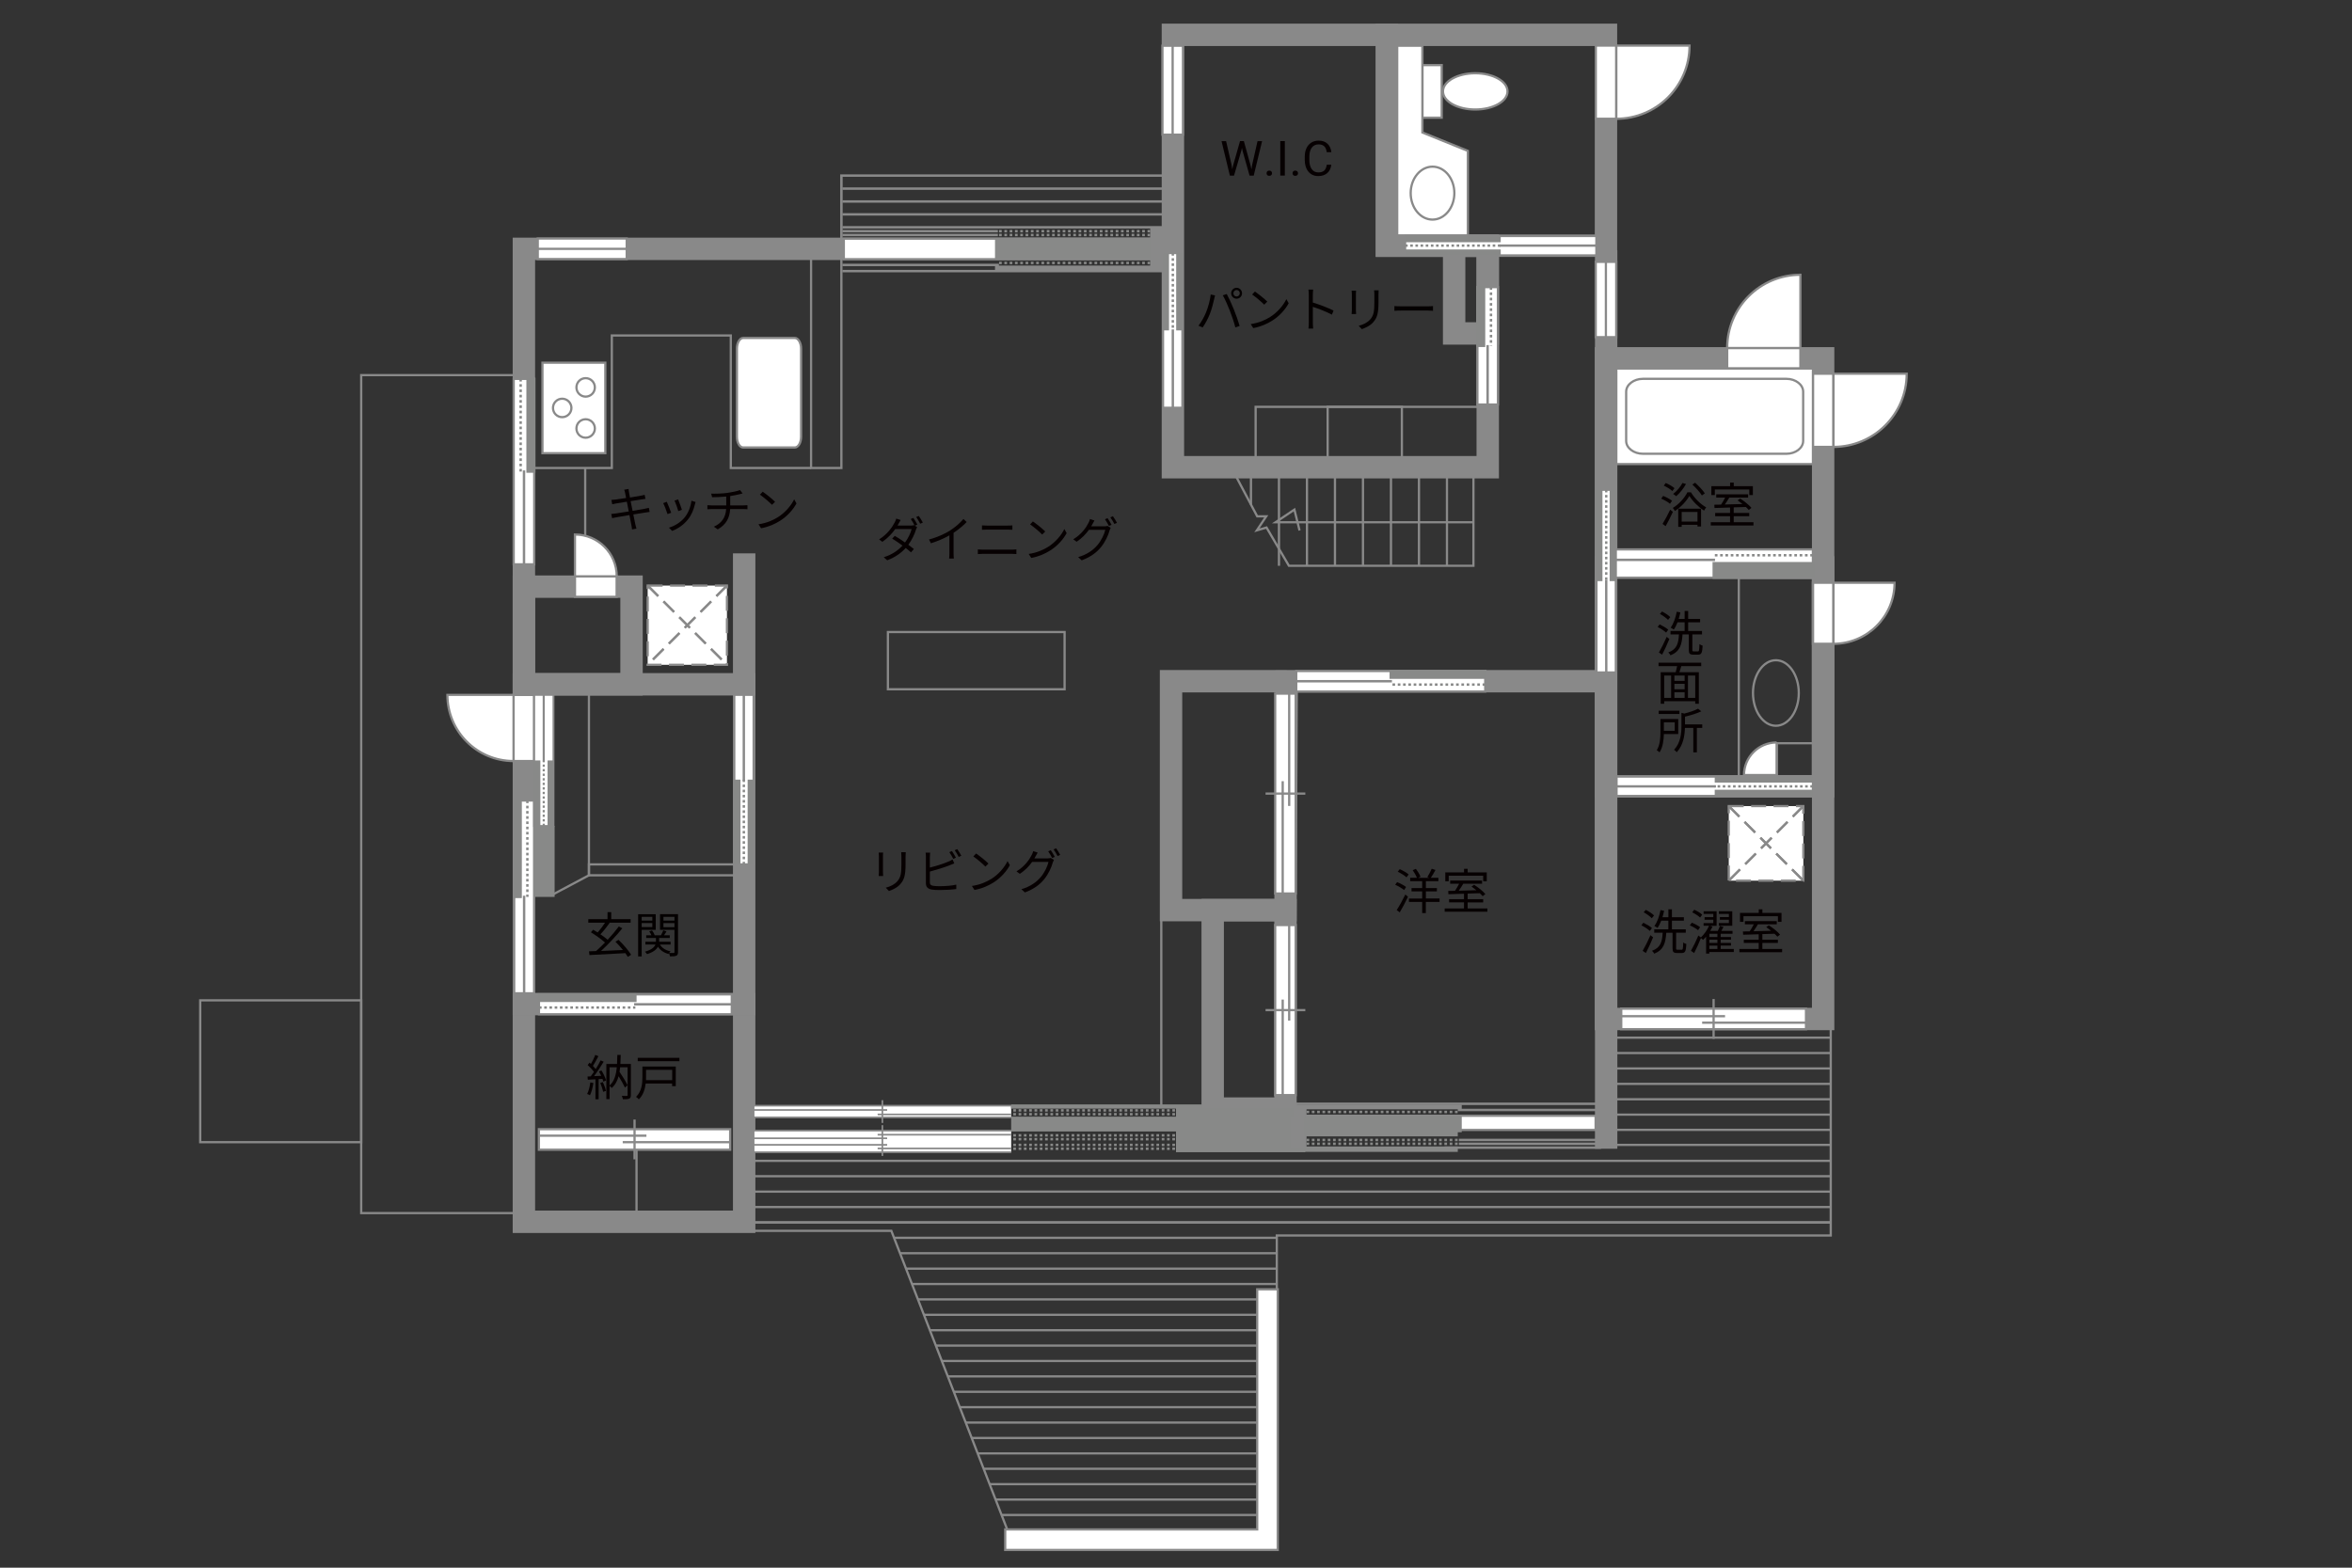 <?xml version="1.0" encoding="UTF-8"?><svg xmlns="http://www.w3.org/2000/svg" viewBox="0 0 630 420"><rect x="0" y="0" width="630" height="420" fill="#333333" stroke="none"/><defs><style>.cls-1,.cls-2,.cls-3,.cls-4,.cls-5,.cls-6,.cls-7,.cls-8,.cls-9,.cls-10,.cls-11,.cls-12,.cls-13,.cls-14,.cls-15,.cls-16,.cls-17,.cls-18{fill:none;}.cls-1,.cls-19{stroke-width:.45px;}.cls-1,.cls-19,.cls-4,.cls-20,.cls-21,.cls-7,.cls-10,.cls-11,.cls-13,.cls-14,.cls-22,.cls-23,.cls-16,.cls-24,.cls-18,.cls-25{stroke:#898989;}.cls-2{stroke-dasharray:0 0 0 0 .7 0 0 .7;}.cls-2,.cls-3,.cls-6,.cls-8,.cls-9,.cls-12,.cls-15,.cls-17{stroke:#888988;}.cls-2,.cls-9,.cls-10{stroke-width:.64px;}.cls-19,.cls-26,.cls-20,.cls-21,.cls-22,.cls-23,.cls-24,.cls-25{fill:#fff;}.cls-3{stroke-dasharray:0 0 0 0 .69 0 0 .69;}.cls-3,.cls-13{stroke-width:.63px;}.cls-27{fill:#040000;}.cls-28{fill:#060001;}.cls-29{fill:#898989;}.cls-30{fill:#888988;}.cls-4,.cls-5,.cls-20,.cls-14,.cls-25{stroke-width:.6px;}.cls-4,.cls-5,.cls-25{stroke-dasharray:0 0 4 2;}.cls-5{stroke:#898988;}.cls-6{stroke-dasharray:0 0 0 0 .7 0 0 .7;}.cls-6,.cls-11,.cls-12{stroke-width:.64px;}.cls-21{stroke-width:.58px;}.cls-7,.cls-8,.cls-17{stroke-width:.65px;}.cls-22{stroke-width:.59px;}.cls-23{stroke-width:.59px;}.cls-15{stroke-dasharray:0 0 0 0 .61 0 0 .61;}.cls-15,.cls-16{stroke-width:.56px;}.cls-17{stroke-dasharray:0 0 0 0 .71 0 0 .71;}.cls-24{stroke-width:.51px;}.cls-18{stroke-linecap:square;stroke-width:6px;}</style></defs><g id="kan"><rect class="cls-14" x="96.75" y="100.5" width="43.25" height="224.5"/><rect class="cls-14" x="53.63" y="268" width="43.12" height="38"/><rect class="cls-14" x="217.25" y="66.67" width="8.12" height="58.71"/><polyline class="cls-14" points="217.25 125.38 195.75 125.38 195.75 89.88 163.88 89.88 163.88 125.38 140.33 125.38"/><line class="cls-14" x1="156.75" y1="125.38" x2="156.75" y2="157.17"/><rect class="cls-14" x="237.83" y="169.33" width="47.33" height="15.33"/><polyline class="cls-14" points="330.62 126.75 336.75 138.33 339.17 138.33 336.67 142.08 339.25 141.33 345.25 151.58 394.67 151.58 394.67 125.17"/><line class="cls-14" x1="387.58" y1="151.58" x2="387.58" y2="127.25"/><line class="cls-14" x1="380.08" y1="151.58" x2="380.08" y2="127.25"/><line class="cls-14" x1="372.58" y1="151.58" x2="372.58" y2="127.25"/><line class="cls-14" x1="365.08" y1="151.58" x2="365.08" y2="127.25"/><line class="cls-14" x1="357.58" y1="151.58" x2="357.58" y2="127.25"/><line class="cls-14" x1="350.08" y1="151.58" x2="350.08" y2="127.25"/><line class="cls-14" x1="342.58" y1="151.58" x2="342.58" y2="127.25"/><line class="cls-14" x1="335.08" y1="135.18" x2="335.08" y2="127.25"/><polyline class="cls-14" points="394.67 139.92 341.67 139.92 346.72 136.53 348.09 142.12"/><rect class="cls-14" x="336.33" y="109" width="62.17" height="16.17"/><rect class="cls-14" x="355.62" y="109" width="19.88" height="16.17"/><polyline class="cls-14" points="490.38 274.75 490.38 331 342 331 342 354"/><polyline class="cls-14" points="201.75 329.75 238.75 329.75 270.12 410.62"/><line class="cls-14" x1="490.38" y1="327.5" x2="201.25" y2="327.5"/><line class="cls-14" x1="490.38" y1="323.38" x2="201.25" y2="323.38"/><line class="cls-14" x1="490.38" y1="327.5" x2="201.25" y2="327.5"/><line class="cls-14" x1="342" y1="331.62" x2="239.48" y2="331.62"/><line class="cls-14" x1="342" y1="335.75" x2="241.08" y2="335.75"/><line class="cls-14" x1="342" y1="339.88" x2="242.68" y2="339.88"/><line class="cls-14" x1="342" y1="344" x2="244.28" y2="344"/><line class="cls-14" x1="342" y1="348.12" x2="245.88" y2="348.12"/><line class="cls-14" x1="342" y1="352.25" x2="247.48" y2="352.25"/><line class="cls-14" x1="342" y1="356.38" x2="249.08" y2="356.38"/><line class="cls-14" x1="342" y1="360.5" x2="250.68" y2="360.5"/><line class="cls-14" x1="342" y1="364.62" x2="252.28" y2="364.62"/><line class="cls-14" x1="342" y1="368.75" x2="253.88" y2="368.75"/><line class="cls-14" x1="342" y1="372.88" x2="255.48" y2="372.88"/><line class="cls-14" x1="342" y1="377" x2="257.08" y2="377"/><line class="cls-14" x1="342" y1="381.12" x2="258.68" y2="381.12"/><line class="cls-14" x1="342" y1="385.25" x2="260.28" y2="385.25"/><line class="cls-14" x1="342" y1="389.38" x2="261.88" y2="389.38"/><line class="cls-14" x1="342" y1="393.5" x2="263.48" y2="393.5"/><line class="cls-14" x1="342" y1="397.62" x2="265.08" y2="397.62"/><line class="cls-14" x1="342" y1="401.75" x2="266.68" y2="401.75"/><line class="cls-14" x1="342" y1="405.88" x2="268.28" y2="405.88"/><line class="cls-14" x1="490.38" y1="319.25" x2="201.25" y2="319.25"/><line class="cls-14" x1="490.38" y1="315.12" x2="201.25" y2="315.12"/><line class="cls-14" x1="490.38" y1="311" x2="201.25" y2="311"/><line class="cls-14" x1="490.38" y1="306.73" x2="430.22" y2="306.73"/><line class="cls-14" x1="490.38" y1="298.62" x2="428.25" y2="298.62"/><line class="cls-14" x1="490.38" y1="294.5" x2="428.25" y2="294.5"/><line class="cls-14" x1="490.38" y1="302.7" x2="428.25" y2="302.7"/><line class="cls-14" x1="490.38" y1="290.38" x2="428.25" y2="290.38"/><line class="cls-14" x1="490.38" y1="286.25" x2="428.25" y2="286.25"/><line class="cls-14" x1="490.38" y1="282.12" x2="428.25" y2="282.12"/><line class="cls-14" x1="490.38" y1="278" x2="428.25" y2="278"/><polyline class="cls-14" points="147.47 239.97 157.75 234.5 157.75 184.83"/><rect class="cls-14" x="157.75" y="231.58" width="41.58" height="2.92"/><line class="cls-14" x1="311.06" y1="246.38" x2="311.06" y2="296.75"/><line class="cls-14" x1="170.5" y1="305.25" x2="170.5" y2="327.33"/><rect class="cls-14" x="475.88" y="199.12" width="13.44" height="10.56"/></g><g id="_外壁"><polygon class="cls-20" points="272 415.25 269.25 415.25 269.25 409.75 336.75 409.75 336.75 345.42 342.25 345.42 342.25 415.25 272 415.25 272 415.25"/><polyline class="cls-18" points="199.33 151.25 199.33 327.33 140.33 327.33 140.33 66.67 314.17 66.67 314.17 125.17 398.5 125.17 398.5 65.83 371.5 65.83 371.5 9.33 314.17 9.33 314.17 66.67"/><line class="cls-18" x1="199.33" y1="183.33" x2="140.33" y2="183.33"/><rect class="cls-18" x="140.33" y="157.17" width="28.83" height="26.17"/><rect class="cls-18" x="371.5" y="9.33" width="58.67" height="56.5"/><rect class="cls-18" x="430.17" y="96" width="58.17" height="177"/><rect class="cls-18" x="430.17" y="152" width="58.17" height="58.67"/><polyline class="cls-18" points="430.17 182.5 313.67 182.5 313.67 243.83 344.33 243.83 344.67 182.5"/><rect class="cls-18" x="324.83" y="243.83" width="19.5" height="53.17"/><line class="cls-18" x1="140.33" y1="269" x2="199.33" y2="269"/><rect class="cls-18" x="389.5" y="65.83" width="9" height="23.5"/><line class="cls-18" x1="430.22" y1="70" x2="430.22" y2="304.76"/></g><g id="_建距"><polygon class="cls-20" points="462.64 96 462.64 98.73 482.25 98.73 482.25 93.23 462.64 93.23 462.64 96"/><path class="cls-20" d="m462.64,93.23h19.61v-19.62c-10.83,0-19.61,8.78-19.61,19.62"/><polygon class="cls-20" points="488.33 119.73 485.6 119.73 485.6 100.12 491.11 100.12 491.11 119.73 488.33 119.73"/><path class="cls-20" d="m491.11,119.73v-19.61h19.62c0,10.83-8.78,19.61-19.62,19.61"/><polygon class="cls-20" points="430.17 31.82 427.44 31.82 427.44 12.21 432.94 12.21 432.94 31.82 430.17 31.82"/><path class="cls-20" d="m432.94,31.82V12.21h19.62c0,10.83-8.78,19.61-19.62,19.61"/><polygon class="cls-20" points="140.33 203.89 143.06 203.89 143.06 186.18 137.56 186.18 137.56 203.89 140.33 203.89"/><path class="cls-20" d="m137.56,203.89v-17.72h-17.72c0,9.78,7.93,17.72,17.72,17.72"/><polygon class="cls-20" points="165.17 157.17 165.17 159.9 154.01 159.9 154.01 154.4 165.17 154.4 165.17 157.17"/><path class="cls-20" d="m165.2,154.4h-11.2v-11.2c6.18,0,11.2,5.01,11.2,11.2"/><polygon class="cls-20" points="488.33 172.48 485.6 172.48 485.6 156.12 491.11 156.12 491.11 172.48 488.33 172.48"/><path class="cls-20" d="m491.11,172.48v-16.36h16.36c0,9.03-7.32,16.36-16.36,16.36"/><line class="cls-20" x1="475.88" y1="207.65" x2="475.88" y2="198.92"/><path class="cls-20" d="m475.88,198.92v8.73h-8.74c0-4.82,3.91-8.73,8.74-8.73"/><rect class="cls-20" x="432.94" y="98.73" width="52.67" height="25.6"/><path class="cls-14" d="m435.58,118.12c0,1.9,2.03,3.45,4.51,3.45h38.4c2.48,0,4.5-1.55,4.5-3.45v-13.17c0-1.9-2.02-3.46-4.5-3.46h-38.4c-2.47,0-4.51,1.55-4.51,3.46v13.17Z"/><path class="cls-20" d="m199.07,119.89c-.94,0-1.68-1.29-1.68-2.88v-23.58c0-1.59.75-2.89,1.68-2.89h13.82c.93,0,1.69,1.3,1.69,2.89v23.58c0,1.59-.76,2.88-1.69,2.88h-13.82Z"/><rect class="cls-20" x="145.3" y="97.17" width="16.84" height="24.25"/><path class="cls-20" d="m156.87,106.26c-1.36,0-2.47-1.11-2.47-2.47s1.1-2.48,2.47-2.48,2.47,1.11,2.47,2.48-1.11,2.47-2.47,2.47Z"/><path class="cls-20" d="m156.87,117.27c-1.36,0-2.47-1.11-2.47-2.48s1.1-2.47,2.47-2.47,2.47,1.11,2.47,2.47-1.11,2.48-2.47,2.48Z"/><path class="cls-20" d="m150.58,111.76c-1.36,0-2.46-1.11-2.46-2.47s1.1-2.47,2.46-2.47,2.48,1.11,2.48,2.47-1.11,2.47-2.48,2.47Z"/><polyline class="cls-19" points="270.85 296.22 201.86 296.22 201.86 297.8 201.86 299.36 270.85 299.36"/><line class="cls-1" x1="236.35" y1="294.75" x2="236.35" y2="300.84"/><line class="cls-1" x1="237.63" y1="297.37" x2="201.86" y2="297.37"/><line class="cls-1" x1="270.85" y1="298.57" x2="235.08" y2="298.57"/><polygon class="cls-20" points="344.33 293.39 347.06 293.39 347.06 247.83 341.56 247.83 341.56 293.39 344.33 293.39"/><line class="cls-14" x1="338.99" y1="270.62" x2="349.64" y2="270.62"/><line class="cls-14" x1="343.58" y1="267.79" x2="343.58" y2="293.39"/><line class="cls-14" x1="345.32" y1="247.83" x2="345.32" y2="273.44"/><polygon class="cls-20" points="344.33 239.38 347.06 239.38 347.06 185.83 341.56 185.83 341.56 239.38 344.33 239.38"/><line class="cls-14" x1="338.99" y1="212.61" x2="349.64" y2="212.61"/><line class="cls-14" x1="343.58" y1="209.29" x2="343.58" y2="239.38"/><line class="cls-14" x1="345.32" y1="185.83" x2="345.32" y2="215.92"/><polygon class="cls-20" points="434.26 273 434.26 275.73 483.75 275.73 483.75 270.23 434.26 270.23 434.26 273"/><line class="cls-14" x1="459" y1="267.65" x2="459" y2="278.31"/><line class="cls-14" x1="462.07" y1="272.25" x2="434.26" y2="272.25"/><line class="cls-14" x1="483.75" y1="273.99" x2="455.93" y2="273.99"/><polygon class="cls-20" points="144.04 66.67 144.04 69.4 167.87 69.4 167.87 63.9 144.04 63.9 144.04 66.67"/><path class="cls-20" d="m167.87,66.67h-23.83,23.83Z"/><polygon class="cls-20" points="314.1 12.25 311.37 12.25 311.37 36.08 316.87 36.08 316.87 12.25 314.1 12.25"/><path class="cls-20" d="m314.1,36.08V12.25v23.83Z"/><polygon class="cls-20" points="308.08 66.67 308.08 63.94 226.02 63.94 226.02 69.44 308.08 69.44 308.08 66.67"/><rect class="cls-30" x="266.52" y="63.94" width="41.57" height="5.5"/><line class="cls-17" x1="308.08" y1="62.96" x2="267.05" y2="62.96"/><line class="cls-7" x1="267.29" y1="62.96" x2="225.64" y2="62.96"/><line class="cls-17" x1="308.08" y1="61.93" x2="267.05" y2="61.93"/><line class="cls-7" x1="267.29" y1="61.93" x2="225.64" y2="61.93"/><line class="cls-17" x1="308.08" y1="70.45" x2="267.05" y2="70.45"/><line class="cls-7" x1="267.57" y1="70.98" x2="225.64" y2="70.98"/><line class="cls-7" x1="311.44" y1="72.63" x2="225.64" y2="72.63"/><rect class="cls-29" x="308.08" y="60.89" width="4.16" height="8.27"/><polygon class="cls-20" points="398.5 76.92 401.23 76.92 401.23 108.38 395.73 108.38 395.73 76.92 398.5 76.92"/><rect class="cls-30" x="395.73" y="76.92" width="1.78" height="15.73"/><rect class="cls-8" x="395.73" y="76.92" width="1.78" height="15.73"/><line class="cls-17" x1="399.37" y1="76.92" x2="399.37" y2="92.65"/><path class="cls-26" d="m398.47,92.65l.07,15.73-.07-15.73Z"/><line class="cls-7" x1="398.47" y1="92.45" x2="398.47" y2="108.42"/><polygon class="cls-20" points="140.33 101.5 137.6 101.5 137.6 151.19 143.1 151.19 143.1 101.5 140.33 101.5"/><rect class="cls-30" x="141.32" y="101.5" width="1.78" height="24.84"/><rect class="cls-8" x="141.32" y="101.5" width="1.78" height="24.84"/><line class="cls-17" x1="139.46" y1="101.5" x2="139.46" y2="126.34"/><path class="cls-26" d="m140.36,126.34l-.07,24.84.07-24.84Z"/><line class="cls-7" x1="140.36" y1="126.03" x2="140.36" y2="151.25"/><polygon class="cls-20" points="397.83 182.54 397.83 185.27 347.21 185.27 347.21 179.77 397.83 179.77 397.83 182.54"/><rect class="cls-30" x="372.52" y="179.77" width="25.31" height="1.78"/><rect class="cls-8" x="372.52" y="179.77" width="25.31" height="1.78"/><line class="cls-17" x1="397.83" y1="183.41" x2="372.52" y2="183.41"/><path class="cls-26" d="m372.52,182.51l-25.31.07,25.31-.07Z"/><line class="cls-7" x1="372.84" y1="182.51" x2="347.15" y2="182.51"/><polygon class="cls-20" points="485.6 150.95 485.6 147.19 432.49 147.19 432.49 154.77 485.6 154.77 485.6 150.95"/><rect class="cls-30" x="459.04" y="150.89" width="26.56" height="3.88"/><rect class="cls-8" x="459.04" y="150.89" width="26.56" height="3.88"/><line class="cls-17" x1="485.6" y1="148.76" x2="459.04" y2="148.76"/><path class="cls-26" d="m459.04,150.99l-26.56-.1,26.56.1Z"/><line class="cls-7" x1="459.38" y1="149.99" x2="432.42" y2="149.99"/><polygon class="cls-21" points="199.25 231.58 196.68 231.58 196.68 186.15 201.86 186.15 201.86 231.58 199.25 231.58"/><rect class="cls-30" x="200.26" y="208.87" width="1.6" height="22.72"/><rect class="cls-30" x="196.68" y="208.87" width="1.66" height="22.72"/><line class="cls-3" x1="199.24" y1="231.58" x2="199.24" y2="208.87"/><path class="cls-26" d="m199.27,208.87l-.07-22.71.07,22.71Z"/><line class="cls-13" x1="199.24" y1="209.15" x2="199.24" y2="186.09"/><polygon class="cls-23" points="140.41 214.47 143.06 214.47 143.06 266.11 137.73 266.11 137.73 214.47 140.41 214.47"/><rect class="cls-30" x="137.73" y="214.47" width="1.73" height="25.82"/><rect class="cls-12" x="137.73" y="214.47" width="1.73" height="25.82"/><line class="cls-6" x1="141.26" y1="214.47" x2="141.26" y2="240.29"/><path class="cls-26" d="m140.39,240.29l.07,25.82-.07-25.82Z"/><line class="cls-11" x1="140.39" y1="239.97" x2="140.39" y2="266.18"/><polygon class="cls-22" points="144.37 269.09 144.37 271.73 196.01 271.73 196.01 266.41 144.37 266.41 144.37 269.09"/><rect class="cls-30" x="144.37" y="266.41" width="25.82" height="1.72"/><rect class="cls-9" x="144.37" y="266.41" width="25.82" height="1.72"/><line class="cls-2" x1="144.37" y1="269.93" x2="170.19" y2="269.93"/><path class="cls-26" d="m170.19,269.06l25.82.07-25.82-.07Z"/><line class="cls-10" x1="169.86" y1="269.06" x2="196.07" y2="269.06"/><rect class="cls-20" x="381" y="17.44" width="5.17" height="14.09"/><path class="cls-20" d="m395.16,19.62c-4.77,0-8.65,2.17-8.65,4.86s3.88,4.86,8.65,4.86,8.64-2.17,8.64-4.86-3.87-4.86-8.64-4.86Z"/><rect class="cls-14" x="465.75" y="154.77" width="19.85" height="53.17"/><path class="cls-14" d="m475.68,194.44c-3.38,0-6.13-3.93-6.13-8.78s2.75-8.78,6.13-8.78,6.14,3.93,6.14,8.78-2.75,8.78-6.14,8.78Z"/><polygon class="cls-20" points="374.25 40.42 374.25 63.06 393.17 63.06 393.17 40.42 381 35.5 381 12.25 374.25 12.25 374.25 40.42"/><path class="cls-14" d="m383.71,58.83c-3.23,0-5.85-3.17-5.85-7.09s2.62-7.09,5.85-7.09,5.85,3.17,5.85,7.09-2.62,7.09-5.85,7.09Z"/><rect class="cls-25" x="173.48" y="156.88" width="21.24" height="21.23"/><line class="cls-5" x1="194.72" y1="156.88" x2="173.48" y2="178.11"/><line class="cls-4" x1="194.72" y1="156.88" x2="173.48" y2="178.11"/><line class="cls-5" x1="173.48" y1="156.88" x2="194.72" y2="178.11"/><line class="cls-4" x1="173.48" y1="156.88" x2="194.72" y2="178.11"/><polygon class="cls-20" points="195.58 305.25 195.58 302.52 144.35 302.52 144.35 308.02 195.58 308.02 195.58 305.25"/><line class="cls-14" x1="169.97" y1="310.6" x2="169.97" y2="299.94"/><line class="cls-14" x1="166.8" y1="306" x2="195.58" y2="306"/><line class="cls-14" x1="144.35" y1="304.26" x2="173.15" y2="304.26"/><rect class="cls-25" x="463.06" y="215.96" width="19.98" height="19.98"/><line class="cls-5" x1="483.04" y1="215.96" x2="463.06" y2="235.94"/><line class="cls-4" x1="483.04" y1="215.96" x2="463.06" y2="235.94"/><line class="cls-5" x1="463.06" y1="215.96" x2="483.04" y2="235.94"/><line class="cls-4" x1="463.06" y1="215.96" x2="483.04" y2="235.94"/><polygon class="cls-29" points="311.44 69.15 308.08 69.15 308.08 71.15 266.52 71.15 266.52 72.38 311.44 72.38 311.44 69.15"/><polyline class="cls-7" points="225.38 63.94 225.38 49.78 225.38 47.04 312.24 47.04"/><line class="cls-7" x1="311.44" y1="50.53" x2="225.64" y2="50.53"/><line class="cls-7" x1="311.44" y1="53.98" x2="225.64" y2="53.98"/><line class="cls-7" x1="311.44" y1="57.43" x2="225.64" y2="57.43"/><line class="cls-7" x1="311.44" y1="60.89" x2="225.64" y2="60.89"/><polygon class="cls-24" points="145.66 221.29 143.08 221.29 143.08 186.16 148.26 186.16 148.26 221.29 145.66 221.29"/><rect class="cls-30" x="146.67" y="203.73" width="1.6" height="17.56"/><rect class="cls-30" x="143.08" y="203.73" width="1.66" height="17.56"/><line class="cls-15" x1="145.64" y1="221.29" x2="145.64" y2="203.73"/><path class="cls-26" d="m145.68,203.73l-.07-17.56.07,17.56Z"/><line class="cls-16" x1="145.64" y1="203.95" x2="145.64" y2="186.12"/><line class="cls-17" x1="316.15" y1="298.51" x2="271.02" y2="298.51"/><line class="cls-17" x1="316.15" y1="297.48" x2="271.02" y2="297.48"/><rect class="cls-30" x="270.85" y="295.95" width="51.12" height="1"/><polyline class="cls-19" points="270.85 302.91 201.86 302.91 201.86 305.82 201.86 308.69 270.85 308.69"/><line class="cls-1" x1="236.35" y1="301.44" x2="236.35" y2="309.69"/><line class="cls-1" x1="237.63" y1="306.71" x2="201.86" y2="306.71"/><line class="cls-1" x1="270.85" y1="307.68" x2="235.08" y2="307.68"/><line class="cls-1" x1="237.63" y1="304.96" x2="201.86" y2="304.96"/><line class="cls-1" x1="270.85" y1="304" x2="235.08" y2="304"/><line class="cls-17" x1="316.15" y1="305.2" x2="271.02" y2="305.2"/><line class="cls-17" x1="316.15" y1="304.17" x2="271.02" y2="304.17"/><line class="cls-17" x1="316.15" y1="307.76" x2="271.02" y2="307.76"/><line class="cls-17" x1="316.15" y1="306.73" x2="271.02" y2="306.73"/><rect class="cls-30" x="270.85" y="295.95" width="51.12" height="1"/><rect class="cls-30" x="270.85" y="299.16" width="51.12" height="3.97"/><rect class="cls-30" x="315" y="296.75" width="34.64" height="11.94"/><polygon class="cls-20" points="349.97 300.83 349.97 302.72 427.4 302.72 427.4 298.92 349.97 298.92 349.97 300.83"/><rect class="cls-30" x="349.97" y="298.92" width="41.57" height="4.42"/><line class="cls-17" x1="349.97" y1="305.4" x2="391" y2="305.4"/><line class="cls-7" x1="390.77" y1="305.4" x2="432.42" y2="305.4"/><line class="cls-17" x1="349.97" y1="306.43" x2="391" y2="306.43"/><line class="cls-7" x1="390.77" y1="306.43" x2="432.42" y2="306.43"/><line class="cls-17" x1="349.97" y1="297.9" x2="391" y2="297.9"/><line class="cls-7" x1="390.48" y1="297.37" x2="432.42" y2="297.37"/><line class="cls-7" x1="346.62" y1="295.72" x2="432.42" y2="295.72"/><rect class="cls-29" x="345.81" y="299.2" width="4.16" height="8.27" transform="translate(695.78 606.67) rotate(180)"/><polygon class="cls-29" points="346.62 299.2 349.97 299.2 349.97 297.2 391.54 297.2 391.54 295.98 346.62 295.98 346.62 299.2"/><rect class="cls-30" x="349.29" y="299.2" width="41.19" height="5.25"/><rect class="cls-30" x="349.29" y="307.15" width="41.19" height="1.45"/><line class="cls-7" x1="386.94" y1="307.47" x2="428.87" y2="307.47"/><polygon class="cls-21" points="314.14 67.8 316.71 67.8 316.71 109.24 311.53 109.24 311.53 67.8 314.14 67.8"/><rect class="cls-30" x="311.53" y="67.8" width="1.6" height="20.72"/><rect class="cls-30" x="315.05" y="67.8" width="1.66" height="20.72"/><line class="cls-3" x1="314.15" y1="67.8" x2="314.15" y2="88.52"/><path class="cls-26" d="m314.11,88.52l.07,20.72-.07-20.72Z"/><line class="cls-13" x1="314.15" y1="88.26" x2="314.15" y2="109.29"/><polygon class="cls-21" points="485.6 210.67 485.6 213.24 433.01 213.24 433.01 208.06 485.6 208.06 485.6 210.67"/><rect class="cls-30" x="459.3" y="208.06" width="26.3" height="1.6"/><rect class="cls-30" x="459.3" y="211.58" width="26.3" height="1.66"/><line class="cls-3" x1="485.6" y1="210.68" x2="459.3" y2="210.68"/><path class="cls-26" d="m459.3,210.65l-26.3.07,26.3-.07Z"/><line class="cls-13" x1="459.63" y1="210.68" x2="432.94" y2="210.68"/><polygon class="cls-21" points="430.23 131.22 432.81 131.22 432.81 180.15 427.63 180.15 427.63 131.22 430.23 131.22"/><rect class="cls-30" x="427.63" y="131.22" width="1.6" height="24.47"/><rect class="cls-30" x="431.15" y="131.22" width="1.66" height="24.47"/><line class="cls-3" x1="430.24" y1="131.22" x2="430.24" y2="155.68"/><path class="cls-26" d="m430.21,155.68l.07,24.46-.07-24.46Z"/><line class="cls-13" x1="430.24" y1="155.37" x2="430.25" y2="180.21"/><polygon class="cls-21" points="376.37 65.82 376.37 63.24 427.59 63.24 427.59 68.42 376.37 68.42 376.37 65.82"/><rect class="cls-30" x="376.37" y="66.83" width="25.61" height="1.6"/><rect class="cls-30" x="376.37" y="63.24" width="25.61" height="1.66"/><line class="cls-3" x1="376.37" y1="65.8" x2="401.98" y2="65.8"/><path class="cls-26" d="m401.98,65.84l25.61-.07-25.61.07Z"/><line class="cls-13" x1="401.66" y1="65.8" x2="427.65" y2="65.8"/><polygon class="cls-20" points="430.15 70.15 427.42 70.15 427.42 90.33 432.92 90.33 432.92 70.15 430.15 70.15"/><path class="cls-20" d="m430.15,90.33v-20.18,20.18Z"/></g><g id="_文字"><path class="cls-28" d="m158.94,290.14c-.18,1.22-.49,2.47-.92,3.3-.16-.12-.55-.3-.75-.36.43-.79.7-1.95.85-3.09l.83.16Zm2.18-3.33c.53.83,1.05,1.95,1.22,2.65l-.73.33c-.05-.22-.13-.48-.23-.75l-1.03.06v5.41h-.86v-5.36c-.74.04-1.44.08-2.04.12l-.08-.86.86-.04c.27-.35.57-.77.86-1.2-.4-.57-1.08-1.3-1.68-1.83l.49-.64c.13.1.25.22.38.34.44-.73.9-1.7,1.17-2.42l.84.34c-.44.86-.99,1.88-1.47,2.61.29.29.55.58.75.84.51-.81.98-1.64,1.31-2.33l.82.36c-.74,1.23-1.73,2.76-2.59,3.87l1.92-.08c-.18-.4-.39-.82-.61-1.17l.68-.27Zm.36,3.08c.35.74.7,1.73.83,2.37l-.74.25c-.13-.65-.46-1.62-.79-2.38l.7-.23Zm7.5,3.5c0,.51-.1.79-.43.94-.35.16-.9.17-1.7.17-.04-.25-.17-.66-.3-.9.6.03,1.16.01,1.34.01.17,0,.22-.05.22-.23v-7.44h-2c-.04.42-.09.82-.16,1.22.81,1.18,1.7,2.65,2.15,3.6l-.71.61c-.36-.81-1.03-1.99-1.69-3.04-.35,1.29-.92,2.37-1.86,3.16-.12-.17-.35-.42-.56-.56v3.54h-.86v-9.42h2.86c.05-.78.06-1.59.08-2.43h.91c-.01.85-.04,1.65-.09,2.43h2.81v8.35Zm-5.71-2.57c1.26-1.09,1.74-2.82,1.94-4.88h-1.94v4.88Z"/><path class="cls-28" d="m181.01,290.99h-.98v-.71h-7.08c-.17,1.48-.64,3.09-1.83,4.25-.14-.2-.53-.53-.75-.66,1.53-1.5,1.7-3.6,1.7-5.23v-2.91h8.94v5.27Zm.98-7.59v.91h-11.17v-.91h11.17Zm-8.94,3.22v2.03c0,.23,0,.48-.01.73h7.01v-2.76h-6.99Z"/><path class="cls-28" d="m167.19,131.2l1.17-.21c.01.25.08.61.12.9.03.14.12.68.27,1.4,1.26-.21,2.46-.4,3-.51.38-.06.7-.16.92-.22l.22,1.09c-.2.03-.6.08-.94.13-.6.09-1.78.29-3.03.48.17.81.35,1.73.52,2.6,1.31-.21,2.55-.43,3.2-.55.51-.09.87-.17,1.16-.25l.21,1.09c-.27.03-.69.09-1.17.17-.71.12-1.92.31-3.2.51.26,1.27.47,2.31.53,2.61.09.38.19.82.31,1.18l-1.18.22c-.06-.44-.1-.83-.19-1.22-.05-.29-.26-1.34-.51-2.63-1.47.25-2.86.48-3.5.6-.51.09-.87.16-1.14.23l-.23-1.13c.3-.01.81-.06,1.14-.12.65-.09,2.07-.31,3.55-.55-.18-.88-.36-1.81-.52-2.61-1.24.2-2.37.38-2.86.47-.36.06-.66.13-1.05.22l-.22-1.17c.32-.01.66-.04,1.08-.09.51-.05,1.64-.22,2.86-.42-.14-.7-.23-1.21-.27-1.37-.06-.34-.16-.62-.25-.88Z"/><path class="cls-28" d="m179.79,137.37l-.99.36c-.19-.68-.9-2.47-1.16-2.93l.96-.38c.26.56.94,2.26,1.18,2.94Zm6.34-2.21c-.35,1.43-.91,2.82-1.85,3.99-1.2,1.53-2.78,2.54-4.24,3.09l-.86-.87c1.51-.44,3.16-1.43,4.23-2.77.92-1.13,1.6-2.78,1.79-4.45l1.12.35c-.09.27-.14.48-.19.65Zm-3.48,1.43l-.96.34c-.14-.58-.74-2.24-1.01-2.82l.95-.33c.22.52.86,2.24,1.03,2.81Z"/><path class="cls-28" d="m194.87,132.04c1.18-.17,2.72-.48,3.35-.75l.69.9c-.29.08-.55.14-.73.2-.65.17-1.65.36-2.59.51v2.5h3.59c.29,0,.75-.03,1.03-.05v1.08c-.29-.03-.68-.05-1-.05h-3.63c-.14,2.43-1.09,4.15-3.33,5.45l-1.03-.72c2.05-.95,3.13-2.4,3.29-4.73h-3.86c-.42,0-.86.03-1.17.05v-1.08c.3.03.75.05,1.14.05h3.91v-2.37c-1.31.13-2.78.17-3.78.18l-.26-.96c.99.04,2.96-.01,4.37-.2Z"/><path class="cls-28" d="m208.38,138.55c2-1.26,3.59-3.19,4.34-4.78l.62,1.11c-.88,1.62-2.41,3.39-4.37,4.63-1.3.82-2.94,1.61-5.11,2.02l-.69-1.07c2.28-.34,3.97-1.13,5.2-1.9Zm-.77-4.12l-.82.82c-.65-.68-2.28-2.07-3.24-2.72l.74-.79c.92.61,2.59,1.96,3.31,2.69Z"/><path class="cls-28" d="m245.73,140.53l-.69.31.61.36c-.1.18-.23.48-.3.69-.35,1.2-1.07,2.73-2.04,4.06.56.4,1.07.79,1.48,1.13l-.77.9c-.39-.35-.87-.75-1.42-1.17-1.16,1.29-2.76,2.47-4.95,3.3l-.94-.82c2.2-.66,3.87-1.86,5.03-3.12-.92-.68-1.92-1.35-2.76-1.87l.7-.73c.86.49,1.83,1.13,2.74,1.77.85-1.14,1.51-2.54,1.77-3.6h-4.39c-.83,1.16-1.99,2.43-3.45,3.43l-.87-.66c2.24-1.39,3.57-3.35,4.17-4.54.13-.23.34-.69.42-1.03l1.18.38c-.22.34-.46.78-.58,1.03-.08.14-.17.3-.26.46h3.51c.35,0,.65-.04.86-.12l.22.13c-.26-.52-.69-1.29-1.04-1.77l.69-.3c.33.47.79,1.25,1.07,1.78Zm1.46-.53l-.7.31c-.29-.57-.72-1.3-1.08-1.79l.69-.29c.34.47.85,1.29,1.09,1.77Z"/><path class="cls-28" d="m254.51,142.1c1.35-.85,2.65-1.98,3.55-3.06l.87.81c-.99,1.03-2.18,2.02-3.51,2.9v5.49c0,.49.03,1.13.08,1.39h-1.27c.04-.25.08-.9.08-1.39v-4.81c-1.37.78-3.15,1.56-4.95,2.12l-.52-1.01c2.25-.61,4.24-1.52,5.68-2.43Z"/><path class="cls-28" d="m263.28,147.26h7.79c.39,0,.81-.03,1.18-.07v1.25c-.39-.04-.83-.06-1.18-.06h-7.79c-.47,0-.92.04-1.36.06v-1.25c.44.03.9.07,1.36.07Zm1.04-6.45h5.56c.47,0,.92-.01,1.29-.05v1.17c-.36-.03-.86-.04-1.29-.04h-5.56c-.46,0-.88.03-1.29.04v-1.17c.42.03.86.05,1.29.05Z"/><path class="cls-28" d="m280.75,146.51c2-1.26,3.59-3.19,4.34-4.78l.62,1.1c-.88,1.63-2.41,3.39-4.37,4.63-1.3.82-2.94,1.61-5.11,2.02l-.69-1.07c2.28-.34,3.97-1.13,5.2-1.9Zm-.77-4.12l-.82.82c-.65-.68-2.28-2.07-3.24-2.72l.74-.79c.92.61,2.59,1.96,3.31,2.69Z"/><path class="cls-28" d="m292.59,140.46c-.09.18-.19.36-.3.55h3.52c.35,0,.64-.04.84-.12l.86.52c-.1.18-.23.48-.3.69-.35,1.31-1.14,3.07-2.3,4.48-1.18,1.44-2.74,2.63-5.17,3.54l-.95-.86c2.39-.7,4.02-1.87,5.2-3.26,1-1.18,1.81-2.87,2.07-4.06h-4.38c-.79,1.1-1.87,2.26-3.3,3.2l-.9-.66c2.24-1.34,3.51-3.24,4.08-4.39.13-.23.33-.7.4-1.04l1.2.4c-.21.34-.44.78-.57,1.01Zm5.14.14l-.7.31c-.26-.52-.7-1.31-1.05-1.79l.69-.3c.33.47.79,1.25,1.07,1.78Zm1.46-.53l-.7.31c-.29-.56-.72-1.3-1.08-1.78l.69-.3c.34.48.85,1.29,1.09,1.77Z"/><path class="cls-28" d="m236.51,229.36v4.34c0,.33.03.75.05.99h-1.2c.03-.2.06-.61.06-1v-4.33c0-.23-.03-.69-.05-.94h1.18c-.03.25-.05.62-.05.94Zm6.05.09v2.11c0,3.12-.43,4.15-1.36,5.26-.85,1.01-2.15,1.57-3.09,1.9l-.85-.9c1.2-.3,2.3-.82,3.11-1.73.92-1.08,1.08-2.13,1.08-4.59v-2.05c0-.44-.03-.81-.06-1.13h1.22c-.03.33-.04.69-.04,1.13Z"/><path class="cls-28" d="m249.07,229.49v2.94c1.53-.38,3.59-1,4.94-1.59.39-.17.78-.36,1.14-.58l.46,1.04c-.36.16-.83.36-1.22.51-1.46.58-3.71,1.27-5.32,1.69v2.86c0,.66.27.83.91.96.4.07,1.08.1,1.72.1,1.38,0,3.37-.13,4.45-.42v1.18c-1.13.17-3.08.27-4.5.27-.77,0-1.55-.04-2.08-.13-1-.18-1.56-.64-1.56-1.69v-7.15c0-.31-.03-.75-.08-1.05h1.21c-.04.3-.06.69-.06,1.05Zm6.97.29l-.7.33c-.26-.53-.7-1.31-1.05-1.81l.69-.3c.33.47.79,1.26,1.07,1.78Zm1.46-.53l-.7.33c-.29-.57-.71-1.3-1.08-1.79l.69-.3c.34.48.84,1.29,1.09,1.77Z"/><path class="cls-28" d="m265.54,235.47c2-1.26,3.59-3.19,4.34-4.78l.62,1.1c-.88,1.62-2.41,3.39-4.37,4.63-1.3.82-2.94,1.61-5.11,2.01l-.69-1.07c2.28-.34,3.97-1.13,5.2-1.9Zm-.77-4.12l-.82.82c-.65-.68-2.28-2.07-3.24-2.72l.74-.79c.92.61,2.59,1.96,3.31,2.69Z"/><path class="cls-28" d="m277.38,229.42c-.09.18-.19.36-.3.55h3.52c.35,0,.64-.04.84-.12l.86.52c-.1.18-.23.48-.3.69-.35,1.31-1.14,3.07-2.3,4.49-1.18,1.44-2.74,2.63-5.17,3.54l-.95-.86c2.39-.7,4.02-1.87,5.2-3.26,1-1.18,1.81-2.87,2.07-4.06h-4.38c-.79,1.11-1.87,2.26-3.3,3.2l-.9-.66c2.24-1.34,3.51-3.24,4.08-4.39.13-.23.33-.7.4-1.04l1.2.4c-.21.34-.44.78-.57,1.01Zm5.14.14l-.7.31c-.26-.52-.7-1.31-1.05-1.79l.69-.3c.33.47.79,1.25,1.07,1.78Zm1.46-.53l-.7.31c-.29-.56-.72-1.3-1.08-1.78l.69-.3c.34.48.85,1.29,1.09,1.77Z"/><path class="cls-27" d="m168.15,256.33c-.17-.29-.38-.62-.64-.97-3.5.2-7.19.38-9.63.51l-.1-1.01c.56-.01,1.2-.04,1.88-.06.74-.65,1.57-1.44,2.39-2.29-.96-.87-2.52-1.98-3.77-2.74l.6-.69c.38.22.79.47,1.21.73.68-.75,1.44-1.77,1.98-2.61h-4.49v-.95h5.15v-1.88h.99v1.88h5.2v.95h-5.79l.16.07c-.73,1.03-1.66,2.21-2.47,3.04.73.49,1.43,1,1.94,1.46,1.12-1.2,2.18-2.46,2.99-3.56l.95.49c-1.62,2-3.83,4.36-5.71,6.07,1.79-.08,3.85-.17,5.86-.26-.62-.78-1.34-1.57-2-2.22l.83-.49c1.3,1.22,2.7,2.89,3.37,3.99l-.9.57Z"/><path class="cls-27" d="m171.88,249.1v7.14h-.95v-11.32h4.71v4.19h-3.76Zm0-3.46v1h2.85v-1h-2.85Zm2.85,2.74v-1.08h-2.85v1.08h2.85Zm6.88,6.7c0,.52-.1.81-.46.97-.32.16-.88.17-1.7.17-.03-.23-.14-.61-.26-.86-.05.08-.1.16-.13.22-1.27-.34-2.22-1.01-2.82-1.95-.38.73-1.2,1.46-2.92,1.99-.12-.18-.38-.48-.57-.65,1.83-.51,2.55-1.25,2.81-1.92h-2.69v-.74h2.83v-1.01h-2.61v-.73h1.39c-.13-.34-.35-.75-.58-1.05l.75-.25c.31.4.61.94.7,1.3h1.69c.22-.4.49-.94.62-1.33l.87.29c-.22.35-.46.73-.66,1.04h1.53v.73h-2.85v1.01h3.07v.74h-2.86c.55.92,1.52,1.56,2.85,1.82-.12.1-.26.27-.38.43.55.03,1.05.03,1.21.01.17,0,.22-.06.22-.25v-5.95h-3.87v-4.2h4.82v10.17Zm-3.9-9.44v1h2.95v-1h-2.95Zm2.95,2.77v-1.1h-2.95v1.1h2.95Z"/><path class="cls-28" d="m447.33,134.97c-.51-.44-1.52-1.03-2.37-1.38l.53-.73c.82.32,1.86.87,2.38,1.3l-.55.81Zm-2.01,5.4c.58-.92,1.42-2.47,2.05-3.82l.73.58c-.57,1.27-1.31,2.7-1.95,3.83l-.83-.6Zm2.64-8.81c-.48-.46-1.48-1.08-2.3-1.46l.52-.7c.82.35,1.85.92,2.34,1.39l-.56.77Zm4.98.34c.97,1.62,2.6,3.22,4.08,4.03-.2.23-.43.6-.57.87-1.47-.92-3.07-2.51-3.94-3.94-.78,1.39-2.27,3.03-3.89,4.04-.1-.26-.35-.6-.55-.82,1.64-.96,3.18-2.7,3.91-4.19h.95Zm-1.33-2.22c-.68,1.21-1.69,2.46-2.63,3.26-.18-.17-.57-.46-.82-.6.97-.73,1.91-1.85,2.51-2.95l.94.29Zm-2.08,6.6h6.11v4.78h-.96v-.46h-4.23v.55h-.92v-4.88Zm.92.87v2.6h4.23v-2.6h-4.23Zm5.41-4.42c-.49-.81-1.59-2.04-2.55-2.92l.74-.48c.97.86,2.09,2.04,2.6,2.85l-.79.56Z"/><path class="cls-28" d="m469.68,139.91v.87h-11.44v-.87h5.17v-1.62h-3.99v-.86h3.99v-1.46c-1.57.05-3.03.09-4.17.13l-.05-.88c.53-.01,1.14-.01,1.81-.03.38-.56.79-1.27,1.1-1.89h-2.39v-.86h8.54v.86h-5.04c-.36.61-.79,1.29-1.2,1.86,1.46-.04,3.09-.08,4.72-.13-.43-.35-.88-.69-1.3-.98l.69-.48c1.09.69,2.41,1.74,3.02,2.5l-.73.55c-.19-.23-.45-.51-.77-.79-1.08.04-2.18.08-3.25.1v1.5h4.16v.86h-4.16v1.62h5.29Zm-10.36-7.27h-.92v-2.39h5.02v-.96h.98v.96h5.12v2.39h-.96v-1.5h-9.23v1.5Z"/><path class="cls-28" d="m441.93,249.41c-.48-.47-1.47-1.11-2.28-1.51l.53-.69c.79.38,1.81.96,2.31,1.42l-.57.78Zm.87,1.7c-.55,1.37-1.3,2.99-1.94,4.21l-.86-.58c.6-1.03,1.46-2.73,2.09-4.19l.7.56Zm-.35-5.11c-.46-.49-1.4-1.16-2.18-1.59l.57-.65c.78.39,1.74,1.01,2.21,1.5l-.6.74Zm7.98,8.45c.33,0,.39-.27.43-1.95.21.17.58.34.84.4-.09,1.91-.31,2.42-1.18,2.42h-1.31c-.96,0-1.21-.29-1.21-1.29v-4.13h-1.68c-.18,2.77-.69,4.58-3.22,5.6-.1-.23-.38-.6-.6-.77,2.33-.86,2.72-2.42,2.86-4.84h-2.26v-.92h3.78v-2.31h-1.9c-.3.74-.62,1.42-1,1.94-.19-.14-.61-.42-.84-.52.78-1.03,1.33-2.64,1.64-4.26l.96.18c-.12.6-.26,1.18-.44,1.74h1.59v-2.12h.95v2.12h3.2v.92h-3.2v2.31h3.71v.92h-2.59v4.12c0,.36.05.43.38.43h1.11Z"/><path class="cls-28" d="m454.84,249.21c-.47-.4-1.42-.96-2.21-1.3l.54-.71c.77.3,1.73.81,2.21,1.21l-.55.81Zm9.59,5.84h-6.57v.43h-.87v-4.54c-.26.32-.55.61-.82.87-.14-.14-.36-.35-.56-.49-.53,1.31-1.21,2.85-1.81,4l-.87-.58c.57-.99,1.39-2.65,1.98-4.11l.69.52c.9-.85,1.75-2.09,2.18-3.13h-1.46v-.71h2.6v-.9h-2.33v-.7h2.33v-.86h-2.59v-.71h3.48v3.89h-1.85l.75.23c-.18.38-.39.75-.62,1.14h2.04c.21-.43.44-.95.57-1.33l.95.27c-.18.36-.38.73-.57,1.05h2.99v.78h-3.17v.87h2.76v.7h-2.76v.88h2.76v.71h-2.76v.9h3.51v.81Zm-9.05-9.23c-.43-.43-1.35-1.04-2.11-1.39l.55-.71c.74.34,1.68.88,2.13,1.33l-.57.78Zm4.64,4.35h-2.16v.87h2.16v-.87Zm0,1.57h-2.16v.88h2.16v-.88Zm-2.16,2.5h2.16v-.9h-2.16v.9Zm6.14-6.23h-3.6v-.71h2.69v-.9h-2.41v-.7h2.41v-.86h-2.68v-.71h3.59v3.89Z"/><path class="cls-28" d="m477.35,254.24v.87h-11.44v-.87h5.17v-1.62h-3.99v-.86h3.99v-1.46c-1.57.05-3.03.09-4.17.13l-.05-.88c.53-.01,1.14-.01,1.81-.03.38-.56.79-1.27,1.1-1.89h-2.39v-.86h8.54v.86h-5.04c-.36.61-.79,1.29-1.2,1.86,1.46-.04,3.09-.08,4.72-.13-.43-.35-.88-.69-1.3-.98l.69-.48c1.09.69,2.41,1.74,3.02,2.5l-.73.55c-.19-.23-.45-.51-.77-.79-1.08.04-2.18.08-3.25.1v1.5h4.16v.86h-4.16v1.62h5.29Zm-10.36-7.27h-.92v-2.39h5.02v-.96h.98v.96h5.12v2.39h-.96v-1.5h-9.23v1.5Z"/><path class="cls-28" d="m446.28,169.48c-.48-.47-1.47-1.11-2.27-1.51l.53-.69c.79.38,1.81.96,2.31,1.42l-.57.78Zm.87,1.7c-.54,1.37-1.3,2.99-1.94,4.21l-.86-.58c.6-1.03,1.46-2.73,2.09-4.19l.7.56Zm-.35-5.11c-.46-.49-1.4-1.16-2.18-1.59l.57-.65c.78.39,1.74,1.01,2.21,1.5l-.6.74Zm7.98,8.45c.33,0,.39-.27.43-1.95.21.17.59.34.85.4-.09,1.91-.31,2.42-1.18,2.42h-1.31c-.96,0-1.21-.29-1.21-1.29v-4.13h-1.68c-.18,2.77-.69,4.58-3.22,5.6-.1-.23-.38-.6-.6-.77,2.33-.86,2.72-2.42,2.86-4.84h-2.26v-.92h3.78v-2.31h-1.9c-.3.74-.62,1.42-1,1.94-.2-.14-.61-.42-.85-.52.78-1.03,1.33-2.64,1.64-4.26l.96.18c-.12.6-.26,1.18-.44,1.74h1.59v-2.12h.95v2.12h3.2v.92h-3.2v2.31h3.71v.92h-2.59v4.12c0,.36.05.43.38.43h1.1Z"/><path class="cls-28" d="m450.35,178.47c-.16.55-.34,1.13-.51,1.62h5.21v8.46h-.97v-.69h-8.31v.69h-.94v-8.46h4.02c.14-.49.27-1.09.38-1.62h-4.98v-.92h11.43v.92h-5.33Zm-4.58,8.5h1.85v-5.98h-1.85v5.98Zm5.47-5.98h-2.74v1.43h2.74v-1.43Zm0,2.22h-2.74v1.46h2.74v-1.46Zm-2.74,3.76h2.74v-1.51h-2.74v1.51Zm5.58-5.98h-1.95v5.98h1.95v-5.98Z"/><path class="cls-28" d="m445.68,196.66c-.04,1.57-.26,3.55-1.16,4.9-.14-.16-.55-.47-.74-.58.88-1.4.98-3.38.98-4.85v-3.5h4.77v4.03h-3.85Zm4.17-5.38h-5.56v-.87h5.56v.87Zm-4.17,2.24v2.26h2.91v-2.26h-2.91Zm10.27,1.5h-1.43v6.54h-.96v-6.54h-2.24c-.05,2.03-.44,4.64-2.2,6.51-.14-.21-.48-.53-.71-.65,1.79-1.91,1.98-4.5,1.98-6.46v-3.45l.77.2c1.38-.35,2.83-.83,3.68-1.31l.86.71c-1.17.57-2.83,1.07-4.36,1.43v2.08h4.62v.94Z"/><path class="cls-28" d="m376.1,238.45c-.52-.44-1.55-1.04-2.39-1.42l.52-.7c.83.33,1.88.88,2.4,1.31l-.53.81Zm-1.98,5.36c.66-1,1.6-2.69,2.31-4.16l.71.61c-.64,1.37-1.5,2.98-2.21,4.17l-.82-.62Zm.81-10.95c.83.35,1.86.94,2.38,1.42l-.57.77c-.49-.47-1.51-1.11-2.34-1.5l.53-.69Zm10.66,8.78h-3.67v2.98h-.98v-2.98h-3.55v-.92h3.55v-1.91h-2.85v-.88h2.85v-1.85h-3.22v-.91h1.81c-.22-.58-.69-1.43-1.13-2.04l.86-.35c.49.64,1.03,1.52,1.23,2.11l-.62.29h2.98l-.53-.2c.39-.61.9-1.56,1.17-2.24l1.01.34c-.39.73-.86,1.53-1.25,2.09h2.03v.91h-3.35v1.85h2.95v.88h-2.95v1.91h3.67v.92Z"/><path class="cls-28" d="m398.41,243.38v.87h-11.44v-.87h5.17v-1.62h-3.99v-.86h3.99v-1.46c-1.57.05-3.03.09-4.17.13l-.05-.88c.53-.01,1.14-.01,1.81-.03.38-.56.79-1.27,1.1-1.89h-2.39v-.86h8.54v.86h-5.04c-.36.61-.79,1.29-1.2,1.86,1.46-.04,3.09-.08,4.72-.13-.43-.35-.88-.69-1.3-.98l.69-.48c1.09.69,2.41,1.74,3.02,2.5l-.73.55c-.2-.23-.46-.51-.77-.79-1.08.04-2.18.08-3.25.1v1.5h4.16v.86h-4.16v1.62h5.29Zm-10.36-7.27h-.92v-2.39h5.02v-.96h.97v.96h5.12v2.39h-.96v-1.5h-9.23v1.5Z"/><path class="cls-27" d="m324.3,78.9l1.16.25c-.08.29-.18.66-.23.94-.18.82-.64,2.74-1.18,4.07-.48,1.2-1.18,2.53-1.91,3.57l-1.11-.47c.82-1.08,1.55-2.44,2-3.54.56-1.34,1.11-3.31,1.27-4.82Zm3.24.22l1.05-.35c.52.94,1.35,2.73,1.9,4.11.53,1.29,1.22,3.28,1.56,4.45l-1.16.38c-.33-1.33-.92-3.08-1.47-4.47-.52-1.34-1.31-3.15-1.88-4.11Zm3.69-2.02c.79,0,1.46.66,1.46,1.47s-.66,1.46-1.46,1.46-1.46-.65-1.46-1.46.65-1.47,1.46-1.47Zm0,2.33c.47,0,.86-.39.86-.86s-.39-.87-.86-.87-.86.39-.86.87.38.86.86.86Z"/><path class="cls-27" d="m340.22,84.92c2-1.26,3.59-3.19,4.34-4.78l.62,1.11c-.88,1.62-2.4,3.39-4.37,4.63-1.3.82-2.94,1.61-5.11,2.02l-.69-1.07c2.28-.34,3.96-1.13,5.2-1.9Zm-.77-4.12l-.82.82c-.65-.68-2.28-2.07-3.24-2.72l.74-.79c.92.61,2.59,1.96,3.32,2.69Z"/><path class="cls-27" d="m350.57,78.93c0-.36-.03-.95-.1-1.35h1.27c-.04.4-.09.96-.09,1.35v2.12c1.72.52,4.19,1.46,5.55,2.15l-.44,1.1c-1.42-.77-3.67-1.64-5.11-2.09.01,1.95.01,3.91.01,4.29,0,.4.03,1.1.08,1.53h-1.26c.07-.42.09-1.05.09-1.53v-7.57Z"/><path class="cls-27" d="m363.19,78.81v4.34c0,.33.03.75.05.99h-1.2c.03-.19.06-.61.06-1v-4.33c0-.23-.03-.69-.05-.94h1.18c-.03.25-.05.62-.05.94Zm6.05.09v2.11c0,3.12-.43,4.15-1.37,5.27-.85,1.01-2.15,1.57-3.09,1.9l-.84-.9c1.2-.3,2.3-.82,3.11-1.73.92-1.08,1.08-2.13,1.08-4.59v-2.05c0-.44-.03-.81-.07-1.13h1.22c-.03.32-.04.69-.04,1.13Z"/><path class="cls-27" d="m375.32,82.07h7.12c.65,0,1.12-.04,1.4-.07v1.27c-.26-.01-.81-.07-1.39-.07h-7.14c-.71,0-1.4.03-1.81.07v-1.27c.39.03,1.08.07,1.81.07Z"/><rect class="cls-30" x="143.08" y="221.29" width="5.48" height="19"/><path class="cls-28" d="m329.88,44.13l.18,1.22.26-1.1,1.83-6.45h1.03l1.78,6.45.25,1.12.2-1.24,1.43-6.32h1.22l-2.24,9.24h-1.11l-1.9-6.73-.15-.7-.15.7-1.97,6.73h-1.11l-2.23-9.24h1.22l1.46,6.33Z"/><path class="cls-28" d="m339.26,46.42c0-.2.06-.37.18-.51.12-.14.3-.2.54-.2s.42.07.55.2c.12.14.19.3.19.51s-.06.36-.19.49c-.12.13-.31.2-.55.2s-.42-.07-.54-.2c-.12-.13-.18-.29-.18-.49Z"/><path class="cls-28" d="m344.15,47.04h-1.22v-9.24h1.22v9.24Z"/><path class="cls-28" d="m346.22,46.42c0-.2.06-.37.18-.51.12-.14.3-.2.54-.2s.42.07.55.2c.12.14.19.3.19.51s-.06.36-.19.49c-.12.13-.31.2-.55.2s-.42-.07-.54-.2c-.12-.13-.18-.29-.18-.49Z"/><path class="cls-28" d="m356.6,44.11c-.11.98-.48,1.73-1.08,2.26-.61.53-1.41.8-2.42.8-1.09,0-1.97-.39-2.62-1.17s-.99-1.83-.99-3.14v-.89c0-.86.15-1.61.46-2.27.31-.65.74-1.15,1.3-1.5.56-.35,1.21-.52,1.96-.52.98,0,1.77.27,2.36.82.59.55.94,1.31,1.04,2.28h-1.23c-.11-.74-.33-1.27-.69-1.6s-.85-.5-1.48-.5c-.78,0-1.39.29-1.83.86-.44.58-.66,1.4-.66,2.46v.9c0,1,.21,1.8.63,2.4.42.59,1,.89,1.76.89.68,0,1.2-.15,1.56-.46.36-.31.6-.84.72-1.6h1.23Z"/></g></svg>